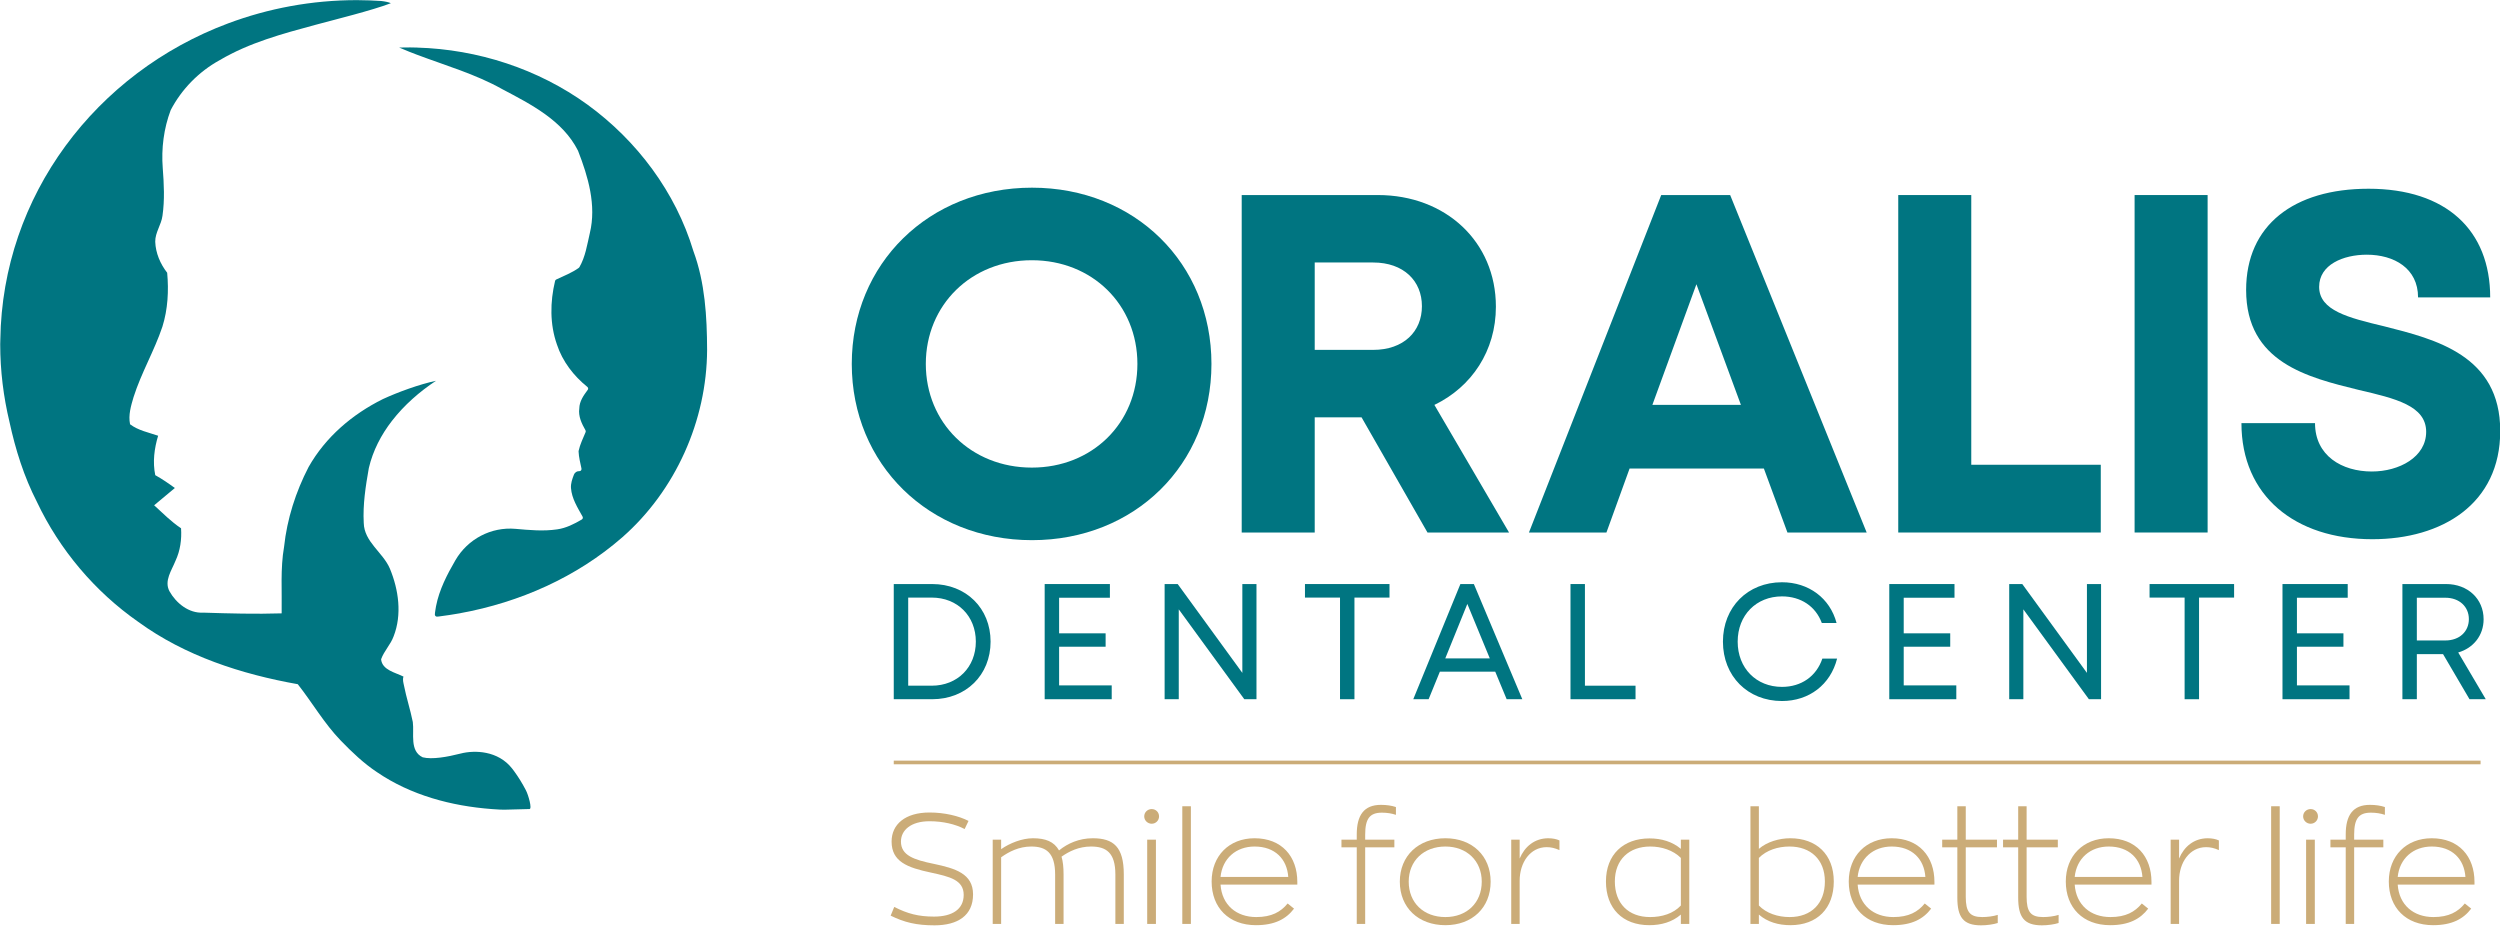 <?xml version="1.0" encoding="UTF-8" standalone="no"?> <svg xmlns="http://www.w3.org/2000/svg" xmlns:xlink="http://www.w3.org/1999/xlink" xmlns:serif="http://www.serif.com/" width="100%" height="100%" viewBox="0 0 2852 1056" version="1.1" xml:space="preserve" style="fill-rule:evenodd;clip-rule:evenodd;stroke-miterlimit:10;"> <g transform="matrix(1,0,0,1,-20567,-6855.92)"> <g id="Page-8" serif:id="Page 8" transform="matrix(4.167,0,0,4.167,18000,5062.5)"> <rect x="0" y="0" width="1920" height="1080" style="fill:none;"></rect> <g id="Layer-1" serif:id="Layer 1"> <g> <g transform="matrix(1,0,0,1,859.866,655.473)"> <path d="M0,25.593L0.982,23.2C4.571,25.037 7.561,25.849 11.877,25.849C16.876,25.849 19.995,23.841 19.995,19.91C19.995,15.809 16.149,14.911 11.022,13.801C4.571,12.434 0.256,10.81 0.256,5.298C0.256,0.599 3.974,-2.648 10.638,-2.648C14.739,-2.648 18.671,-1.708 21.319,-0.341L20.251,1.88C17.73,0.556 14.313,-0.256 10.638,-0.256C5.511,-0.256 2.819,2.222 2.819,5.298C2.819,9.101 6.366,10.297 11.792,11.408C17.646,12.648 22.559,14.057 22.559,19.782C22.559,25.55 18.371,28.241 12.005,28.241C7.007,28.241 3.76,27.43 0,25.593" style="fill:rgb(203,172,120);fill-rule:nonzero;"></path> </g> <g transform="matrix(1,0,0,1,923.693,673.418)"> <path d="M0,-3.631L0,9.912L-2.307,9.912L-2.307,-3.631C-2.307,-9.612 -4.828,-11.279 -8.972,-11.279C-12.305,-11.279 -14.996,-9.954 -17.047,-8.502C-16.662,-7.22 -16.491,-5.597 -16.491,-3.631L-16.491,9.912L-18.799,9.912L-18.799,-3.631C-18.799,-9.612 -21.319,-11.279 -25.336,-11.279C-28.668,-11.279 -31.445,-9.869 -33.581,-8.331L-33.581,9.912L-35.889,9.912L-35.889,-13.158L-33.581,-13.158L-33.581,-10.553C-31.275,-12.176 -27.898,-13.543 -24.865,-13.543C-21.447,-13.543 -19.098,-12.647 -17.731,-10.211C-15.381,-12.133 -12.219,-13.543 -8.502,-13.543C-2.819,-13.543 0,-11.193 0,-3.631" style="fill:rgb(203,172,120);fill-rule:nonzero;"></path> </g> <g transform="matrix(1,0,0,1,3.63798e-12,255.215)"> <path d="M930.097,405.045L932.49,405.045L932.49,428.115L930.097,428.115L930.097,405.045ZM929.285,398.679C929.285,397.525 930.225,396.67 931.336,396.67C932.446,396.67 933.344,397.525 933.344,398.679C933.344,399.789 932.446,400.686 931.336,400.686C930.225,400.686 929.285,399.789 929.285,398.679" style="fill:rgb(203,172,120);fill-rule:nonzero;"></path> </g> <g transform="matrix(1,0,0,1,3.63798e-12,254.446)"> <rect x="939.709" y="396.67" width="2.35" height="32.214" style="fill:rgb(203,172,120);"></rect> </g> <g transform="matrix(1,0,0,1,950.176,673.076)"> <path d="M0,-2.605L18.542,-2.605C18.2,-7.519 14.91,-10.937 9.314,-10.937C4.272,-10.937 0.513,-7.689 0,-2.605M21.021,-0.511L0,-0.511C0.385,5.085 4.357,8.375 9.783,8.375C13.971,8.375 16.491,6.965 18.371,4.658L20.123,6.068C17.986,8.887 14.868,10.596 9.698,10.596C2.264,10.596 -2.436,5.811 -2.436,-1.367C-2.436,-8.373 2.35,-13.201 9.314,-13.201C16.791,-13.201 21.021,-8.203 21.021,-1.238L21.021,-0.511Z" style="fill:rgb(203,172,120);fill-rule:nonzero;"></path> </g> <g transform="matrix(1,0,0,1,987.469,671.71)"> <path d="M0,-9.357L-4.187,-9.357L-4.187,-11.45L0,-11.45L0,-12.903C0,-18.073 1.922,-20.978 6.622,-20.978C8.203,-20.978 9.57,-20.764 10.724,-20.379L10.724,-18.244C9.57,-18.628 8.331,-18.841 6.878,-18.841C3.546,-18.841 2.307,-17.175 2.307,-12.817L2.307,-11.45L10.296,-11.45L10.296,-9.357L2.307,-9.357L2.307,11.621L0,11.621L0,-9.357Z" style="fill:rgb(203,172,120);fill-rule:nonzero;"></path> </g> <g transform="matrix(1,0,0,1,1021.69,671.795)"> <path d="M0,-0.043C0,-5.725 -4.102,-9.656 -9.955,-9.656C-15.894,-9.656 -19.995,-5.725 -19.995,-0.043C-19.995,5.767 -15.894,9.656 -9.955,9.656C-4.102,9.656 0,5.767 0,-0.043M-22.431,-0.043C-22.431,-7.092 -17.347,-11.92 -9.955,-11.92C-2.607,-11.92 2.435,-7.092 2.435,-0.043C2.435,7.092 -2.607,11.877 -9.955,11.877C-17.347,11.877 -22.431,7.092 -22.431,-0.043" style="fill:rgb(203,172,120);fill-rule:nonzero;"></path> </g> <g transform="matrix(1,0,0,1,1029.76,682.945)"> <path d="M0,-22.685L2.308,-22.685L2.308,-17.516C3.717,-20.848 6.409,-23.027 10.083,-23.07C11.322,-23.07 12.391,-22.857 13.202,-22.472L13.202,-19.823C11.963,-20.378 10.895,-20.634 9.699,-20.634C5.213,-20.634 2.308,-16.448 2.308,-11.449L2.308,0.385L0,0.385L0,-22.685Z" style="fill:rgb(203,172,120);fill-rule:nonzero;"></path> </g> <g transform="matrix(1,0,0,1,1076.2,665.301)"> <path d="M0,12.988L0,-0.043C-2.094,-2.137 -5.255,-3.162 -8.374,-3.162C-14.142,-3.162 -18.072,0.384 -18.072,6.408C-18.072,12.39 -14.398,16.15 -8.417,16.15C-5.212,16.15 -2.051,15.21 0,12.988M-20.508,6.408C-20.508,-0.983 -15.723,-5.383 -8.588,-5.383C-5.298,-5.383 -2.308,-4.487 0,-2.521L0,-5.041L2.308,-5.041L2.308,18.029L0,18.029L0,15.467C-2.35,17.517 -5.384,18.371 -8.63,18.371C-15.979,18.371 -20.508,13.758 -20.508,6.408" style="fill:rgb(203,172,120);fill-rule:nonzero;"></path> </g> <g transform="matrix(1,0,0,1,1115.63,663.079)"> <path d="M0,8.63C0,2.606 -3.931,-0.94 -9.698,-0.94C-12.817,-0.94 -15.979,0.043 -18.072,2.179L-18.072,15.21C-16.021,17.347 -12.86,18.372 -9.655,18.372C-3.675,18.372 0,14.612 0,8.63M-18.072,17.689L-18.072,20.251L-20.38,20.251L-20.38,-11.963L-18.072,-11.963L-18.072,-0.299C-15.851,-2.222 -12.519,-3.204 -9.485,-3.204C-2.35,-3.204 2.436,1.196 2.436,8.63C2.436,15.98 -2.094,20.593 -9.442,20.593C-12.689,20.593 -15.723,19.739 -18.072,17.689" style="fill:rgb(203,172,120);fill-rule:nonzero;"></path> </g> <g transform="matrix(1,0,0,1,1124.6,673.076)"> <path d="M0,-2.605L18.542,-2.605C18.2,-7.519 14.911,-10.937 9.313,-10.937C4.272,-10.937 0.513,-7.689 0,-2.605M21.021,-0.511L0,-0.511C0.384,5.085 4.357,8.375 9.784,8.375C13.971,8.375 16.491,6.965 18.371,4.658L20.123,6.068C17.987,8.887 14.868,10.596 9.698,10.596C2.265,10.596 -2.436,5.811 -2.436,-1.367C-2.436,-8.373 2.35,-13.201 9.313,-13.201C16.79,-13.201 21.021,-8.203 21.021,-1.238L21.021,-0.511Z" style="fill:rgb(203,172,120);fill-rule:nonzero;"></path> </g> <g transform="matrix(1,0,0,1,1151.89,658.72)"> <path d="M0,17.39L0,3.632L-4.144,3.632L-4.144,1.539L0,1.539L0,-7.604L2.308,-7.604L2.308,1.539L10.853,1.539L10.853,3.632L2.308,3.632L2.308,17.176C2.308,21.321 3.418,22.731 6.836,22.731C8.161,22.731 9.912,22.517 11.065,22.132L11.065,24.354C9.912,24.739 8.075,24.994 6.494,24.994C1.624,24.994 0,22.773 0,17.39" style="fill:rgb(203,172,120);fill-rule:nonzero;"></path> </g> <g transform="matrix(1,0,0,1,1168.55,658.72)"> <path d="M0,17.39L0,3.632L-4.145,3.632L-4.145,1.539L0,1.539L0,-7.604L2.308,-7.604L2.308,1.539L10.853,1.539L10.853,3.632L2.308,3.632L2.308,17.176C2.308,21.321 3.418,22.731 6.836,22.731C8.16,22.731 9.912,22.517 11.066,22.132L11.066,24.354C9.912,24.739 8.075,24.994 6.494,24.994C1.624,24.994 0,22.773 0,17.39" style="fill:rgb(203,172,120);fill-rule:nonzero;"></path> </g> <g transform="matrix(1,0,0,1,1184.02,673.076)"> <path d="M0,-2.605L18.542,-2.605C18.2,-7.519 14.91,-10.937 9.313,-10.937C4.272,-10.937 0.513,-7.689 0,-2.605M21.021,-0.511L0,-0.511C0.385,5.085 4.357,8.375 9.783,8.375C13.971,8.375 16.491,6.965 18.371,4.658L20.123,6.068C17.986,8.887 14.868,10.596 9.698,10.596C2.264,10.596 -2.436,5.811 -2.436,-1.367C-2.436,-8.373 2.35,-13.201 9.313,-13.201C16.791,-13.201 21.021,-8.203 21.021,-1.238L21.021,-0.511Z" style="fill:rgb(203,172,120);fill-rule:nonzero;"></path> </g> <g transform="matrix(1,0,0,1,1210.29,682.945)"> <path d="M0,-22.685L2.308,-22.685L2.308,-17.516C3.717,-20.848 6.409,-23.027 10.083,-23.07C11.322,-23.07 12.391,-22.857 13.202,-22.472L13.202,-19.823C11.963,-20.378 10.895,-20.634 9.699,-20.634C5.213,-20.634 2.308,-16.448 2.308,-11.449L2.308,0.385L0,0.385L0,-22.685Z" style="fill:rgb(203,172,120);fill-rule:nonzero;"></path> </g> <g transform="matrix(1,0,0,1,3.63798e-12,254.446)"> <rect x="1237.8" y="396.67" width="2.35" height="32.214" style="fill:rgb(203,172,120);"></rect> </g> <g transform="matrix(1,0,0,1,3.63798e-12,255.215)"> <path d="M1247.37,405.045L1249.76,405.045L1249.76,428.115L1247.37,428.115L1247.37,405.045ZM1246.56,398.679C1246.56,397.525 1247.5,396.67 1248.61,396.67C1249.72,396.67 1250.62,397.525 1250.62,398.679C1250.62,399.789 1249.72,400.686 1248.61,400.686C1247.5,400.686 1246.56,399.789 1246.56,398.679" style="fill:rgb(203,172,120);fill-rule:nonzero;"></path> </g> <g transform="matrix(1,0,0,1,1258.22,671.71)"> <path d="M0,-9.357L-4.187,-9.357L-4.187,-11.45L0,-11.45L0,-12.903C0,-18.073 1.922,-20.978 6.622,-20.978C8.203,-20.978 9.57,-20.764 10.724,-20.379L10.724,-18.244C9.57,-18.628 8.331,-18.841 6.878,-18.841C3.546,-18.841 2.307,-17.175 2.307,-12.817L2.307,-11.45L10.296,-11.45L10.296,-9.357L2.307,-9.357L2.307,11.621L0,11.621L0,-9.357Z" style="fill:rgb(203,172,120);fill-rule:nonzero;"></path> </g> <g transform="matrix(1,0,0,1,1272.45,673.076)"> <path d="M0,-2.605L18.542,-2.605C18.2,-7.519 14.911,-10.937 9.313,-10.937C4.272,-10.937 0.513,-7.689 0,-2.605M21.021,-0.511L0,-0.511C0.384,5.085 4.357,8.375 9.784,8.375C13.971,8.375 16.491,6.965 18.371,4.658L20.123,6.068C17.987,8.887 14.868,10.596 9.698,10.596C2.265,10.596 -2.436,5.811 -2.436,-1.367C-2.436,-8.373 2.35,-13.201 9.313,-13.201C16.79,-13.201 21.021,-8.203 21.021,-1.238L21.021,-0.511Z" style="fill:rgb(203,172,120);fill-rule:nonzero;"></path> </g> <g transform="matrix(1,0,0,1,860.715,639.125)"> <path d="M0,0L434.424,0" style="fill:none;fill-rule:nonzero;stroke:rgb(203,172,120);stroke-width:1px;"></path> </g> <g transform="matrix(1,0,0,1,759.999,435.747)"> <path d="M0,210.972C-1.034,208.988 -2.089,207.316 -3.116,205.905C-3.247,205.728 -3.375,205.548 -3.509,205.374C-3.588,205.27 -3.666,205.17 -3.744,205.069C-7.617,200.084 -14.076,199.97 -17.839,200.934C-21.487,201.869 -25.722,202.622 -28.251,201.966C-31.883,200.231 -30.534,195.512 -30.954,192.307C-31.632,188.913 -32.732,185.616 -33.393,182.221C-33.541,181.461 -33.795,180.725 -33.506,179.872C-35.659,178.76 -39.338,178.125 -39.637,175.127C-38.829,172.856 -37.023,171.107 -36.202,168.836C-33.874,162.881 -34.831,156.111 -37.223,150.327C-39.123,145.843 -44.271,143.029 -44.385,137.795C-44.664,132.76 -43.864,127.725 -42.993,122.776C-41.875,117.991 -39.609,113.66 -36.641,109.827L-36.635,109.827C-33.31,105.532 -29.105,101.86 -24.612,98.891C-29.077,99.825 -34.977,101.97 -39.157,103.901C-47.53,108.064 -54.833,114.275 -59.489,122.499C-63.002,129.29 -65.38,136.695 -66.194,144.307C-67.244,150.334 -66.744,156.468 -66.858,162.559C-74.028,162.788 -81.197,162.588 -88.359,162.36C-92.28,162.588 -95.75,159.76 -97.578,156.504C-99.085,153.64 -96.964,150.805 -95.936,148.199C-94.622,145.414 -94.194,142.315 -94.401,139.266C-97.107,137.472 -99.379,135.146 -101.77,132.972L-96.098,128.24C-97.819,126.983 -99.594,125.758 -101.463,124.726C-102.212,121.112 -101.727,117.428 -100.677,113.928C-103.292,113.039 -106.126,112.486 -108.361,110.796C-108.883,108.274 -108.111,105.747 -107.404,103.354C-105.298,96.72 -101.713,90.664 -99.506,84.073C-98.014,79.317 -97.75,74.254 -98.2,69.312C-100.092,66.885 -101.356,63.921 -101.47,60.822C-101.506,58.288 -99.799,56.174 -99.485,53.696C-98.857,49.375 -99.085,44.984 -99.414,40.649C-99.828,35.294 -99.135,29.811 -97.236,24.784C-94.237,19.035 -89.51,14.228 -83.825,11.107C-75.713,6.317 -66.689,3.896 -57.668,1.455C-52.248,-0.011 -42.177,-2.485 -36.968,-4.479C-37.514,-4.764 -38.474,-4.959 -39.631,-5.092C-41.694,-5.223 -43.769,-5.312 -45.866,-5.319C-45.979,-5.319 -46.091,-5.327 -46.205,-5.327C-58.663,-5.327 -70.563,-3.055 -81.519,1.042C-117.635,14.55 -143.338,48.141 -143.875,87.606C-143.881,88.026 -143.909,88.441 -143.909,88.863C-143.909,96.176 -143.015,103.284 -141.379,110.117C-139.745,117.698 -137.409,125.136 -133.862,132.039C-127.67,145.143 -117.98,156.611 -106.098,164.902C-93.294,174.22 -77.898,179.205 -62.445,181.954C-58.446,187.038 -55.197,192.715 -50.677,197.386C-47.62,200.542 -44.428,203.598 -40.758,206.033C-31.503,212.352 -20.385,215.309 -9.297,216.141C-8.518,216.199 -7.739,216.252 -6.96,216.291C-6.478,216.294 -5.997,216.296 -5.515,216.299C-3.347,216.228 -1.178,216.174 0.99,216.129C1.763,216.113 0.708,212.331 0,210.972" style="fill:rgb(0,117,129);fill-rule:nonzero;"></path> </g> <g transform="matrix(1,0,0,1,805.863,543.49)"> <path d="M0,-44.36C-4.849,-60.484 -15.448,-74.616 -29.02,-84.474C-42.516,-94.243 -59.025,-99.599 -75.655,-100.076L-75.655,-100.089C-76.107,-100.102 -76.559,-100.102 -77.011,-100.108C-77.235,-100.111 -77.459,-100.123 -77.684,-100.125C-77.696,-100.125 -77.705,-100.119 -77.717,-100.119C-78.665,-100.123 -79.614,-100.117 -80.562,-100.089C-79.688,-99.709 -78.807,-99.347 -77.922,-98.994C-77.916,-98.991 -77.912,-98.987 -77.906,-98.984C-77.162,-98.687 -76.414,-98.4 -75.664,-98.117C-75.661,-98.116 -75.658,-98.115 -75.655,-98.114C-67.815,-95.155 -59.708,-92.838 -52.363,-88.712C-44.507,-84.559 -35.788,-80.167 -31.602,-71.87C-31.593,-71.849 -31.583,-71.828 -31.574,-71.807C-28.817,-64.727 -26.508,-56.903 -28.352,-49.296C-29.083,-46.141 -29.567,-42.782 -31.212,-39.956C-31.272,-39.89 -31.332,-39.824 -31.392,-39.758C-33.276,-38.414 -35.461,-37.574 -37.547,-36.587C-37.708,-36.511 -37.828,-36.364 -37.869,-36.19C-39.245,-30.468 -39.333,-24.351 -37.351,-18.756C-35.833,-14.146 -32.787,-10.202 -29.034,-7.177C-28.788,-6.979 -28.74,-6.628 -28.929,-6.375C-30.055,-4.863 -31.205,-3.25 -31.238,-1.287C-31.551,0.876 -30.579,2.867 -29.545,4.691C-29.457,4.846 -29.444,5.032 -29.511,5.197C-30.202,6.888 -31.04,8.537 -31.423,10.33C-31.435,10.387 -31.44,10.447 -31.437,10.506C-31.364,12.087 -30.969,13.627 -30.641,15.175C-30.562,15.547 -30.849,15.908 -31.229,15.885C-31.878,15.845 -32.475,16.231 -32.707,16.837C-33.163,18.027 -33.609,19.238 -33.513,20.529C-33.295,23.397 -31.705,25.869 -30.339,28.334C-30.186,28.61 -30.282,28.96 -30.554,29.12C-32.649,30.355 -34.858,31.475 -37.293,31.819C-41.092,32.381 -44.897,32.015 -48.701,31.679C-55.401,31.087 -61.798,34.476 -65.171,40.295C-67.469,44.261 -69.565,48.317 -70.448,52.798C-70.454,52.827 -70.461,52.856 -70.467,52.885C-70.528,53.204 -70.577,53.527 -70.626,53.851C-70.658,54.057 -70.692,54.262 -70.718,54.47C-70.727,54.537 -70.74,54.603 -70.748,54.671C-70.752,54.706 -70.748,54.739 -70.748,54.774C-70.759,54.872 -70.77,54.971 -70.781,55.069C-70.823,55.447 -70.499,55.765 -70.121,55.714C-70.032,55.703 -69.943,55.691 -69.854,55.68C-69.819,55.68 -69.785,55.684 -69.749,55.68C-69.332,55.629 -68.916,55.562 -68.5,55.506C-67.945,55.431 -67.39,55.358 -66.837,55.274C-66.23,55.182 -65.625,55.078 -65.02,54.976C-64.625,54.909 -64.229,54.853 -63.835,54.781L-63.835,54.769C-47.571,51.81 -31.937,44.898 -19.454,33.985C-4.9,21.198 3.671,2.042 3.751,-17.31C3.722,-26.411 3.184,-35.738 0,-44.36" style="fill:rgb(0,117,129);fill-rule:nonzero;"></path> </g> <g transform="matrix(1,0,0,1,898.518,501.632)"> <path d="M0,56.769C-16.601,56.769 -29.027,44.533 -29.027,28.384C-29.027,12.235 -16.601,-0.001 0,-0.001C16.538,-0.001 28.9,12.171 28.9,28.384C28.9,44.597 16.538,56.769 0,56.769M0.044,-19.865C-28.174,-19.865 -49.297,0.933 -49.297,28.384C-49.297,55.835 -28.174,76.634 0.044,76.634C28.156,76.634 49.171,55.943 49.171,28.384C49.171,0.825 28.156,-19.865 0.044,-19.865" style="fill:rgb(0,117,129);fill-rule:nonzero;"></path> </g> <g transform="matrix(1,0,0,1,975.961,533.781)"> <path d="M0,-7.607L15.993,-7.607C24.357,-7.607 29.349,-12.634 29.349,-19.568C29.349,-26.48 24.357,-31.531 15.993,-31.531L0,-31.531L0,-7.607ZM12.824,10.859L0,10.859L0,42.39L-19.989,42.39L-19.989,-49.997L17.302,-49.997C35.804,-49.997 49.601,-37.254 49.601,-19.436C49.601,-7.352 42.981,2.527 32.762,7.458L53.201,42.39L30.872,42.39L12.824,10.859Z" style="fill:rgb(0,117,129);fill-rule:nonzero;"></path> </g> <g transform="matrix(1,0,0,1,1068.4,518.722)"> <path d="M0,22.511L24.242,22.511L12.058,-10.523L0,22.511ZM30.528,39.932L-6.237,39.932L-12.576,57.449L-33.789,57.449L2.422,-34.938L21.297,-34.938L58.67,57.449L36.978,57.449L30.528,39.932Z" style="fill:rgb(0,117,129);fill-rule:nonzero;"></path> </g> <g transform="matrix(1,0,0,1,1191.16,502.334)"> <path d="M0,55.289L0,73.838L-55.445,73.838L-55.445,-18.549L-35.456,-18.549L-35.456,55.289L0,55.289Z" style="fill:rgb(0,117,129);fill-rule:nonzero;"></path> </g> <g transform="matrix(1,0,0,1,3.63798e-12,-20.045)"> <rect x="1200.42" y="503.829" width="19.989" height="92.387" style="fill:rgb(0,117,129);"></rect> </g> <g transform="matrix(1,0,0,1,1229.67,513.829)"> <path d="M0,32.406L20.145,32.406C20.145,41.333 27.524,45.641 35.694,45.641C43.217,45.641 50.573,41.67 50.573,34.782C50.573,27.619 42.15,25.651 32.131,23.312C18.202,19.881 1.284,15.837 1.284,-4.068C1.284,-21.789 14.338,-31.772 34.795,-31.772C56.031,-31.772 68.102,-20.434 68.102,-2.028L48.353,-2.028C48.353,-9.984 41.79,-13.715 34.315,-13.715C27.836,-13.715 21.273,-10.967 21.273,-4.92C21.273,1.583 29.3,3.551 39.079,5.891C53.164,9.455 70.849,13.846 70.849,34.543C70.849,54.496 54.952,64.178 35.827,64.178C14.613,64.178 0,52.264 0,32.406" style="fill:rgb(0,117,129);fill-rule:nonzero;"></path> </g> <g transform="matrix(1,0,0,1,883.187,606.05)"> <path d="M0,-0.007C0,-6.982 -5.007,-12.063 -12.08,-12.063L-18.518,-12.063L-18.518,12.058L-12.08,12.058C-5.01,12.058 0,6.973 0,-0.007M-11.957,-15.769C-2.677,-15.769 4.035,-9.147 4.035,-0.007C4.035,9.138 -2.681,15.763 -11.957,15.763L-22.472,15.763L-22.472,-15.77L-11.957,-15.77L-11.957,-15.769Z" style="fill:rgb(0,117,129);fill-rule:nonzero;"></path> </g> <g transform="matrix(1,0,0,1,920.383,594.069)"> <path d="M0,23.957L0,27.745L-18.352,27.745L-18.352,-3.788L-0.496,-3.788L-0.496,-0.041L-14.399,-0.041L-14.399,9.705L-1.667,9.705L-1.667,13.37L-14.399,13.37L-14.399,23.957L0,23.957Z" style="fill:rgb(0,117,129);fill-rule:nonzero;"></path> </g> <g transform="matrix(1,0,0,1,960.016,621.814)"> <path d="M0,-31.533L0,0L-3.331,0L-21.276,-24.609L-21.276,0L-25.147,0L-25.147,-31.533L-21.568,-31.533L-3.87,-7.211L-3.87,-31.533L0,-31.533Z" style="fill:rgb(0,117,129);fill-rule:nonzero;"></path> </g> <g transform="matrix(1,0,0,1,996.434,618.108)"> <path d="M0,-24.121L-9.596,-24.121L-9.596,3.706L-13.547,3.706L-13.547,-24.121L-23.143,-24.121L-23.143,-27.827L0,-27.827L0,-24.121Z" style="fill:rgb(0,117,129);fill-rule:nonzero;"></path> </g> <g transform="matrix(1,0,0,1,1011.7,601.456)"> <path d="M0,9.183L12.194,9.183L6.043,-5.732L0,9.183ZM13.679,12.807L-1.474,12.807L-4.556,20.358L-8.759,20.358L4.142,-11.175L7.832,-11.175L21.094,20.358L16.809,20.358L13.679,12.807Z" style="fill:rgb(0,117,129);fill-rule:nonzero;"></path> </g> <g transform="matrix(1,0,0,1,1063.79,593.986)"> <path d="M0,24.122L0,27.827L-17.806,27.827L-17.806,-3.705L-13.854,-3.705L-13.854,24.122L0,24.122Z" style="fill:rgb(0,117,129);fill-rule:nonzero;"></path> </g> <g transform="matrix(1,0,0,1,1103.88,589.79)"> <path d="M0,32.515C-9.374,32.515 -16.16,25.717 -16.16,16.262C-16.16,6.806 -9.37,0 0,0C7.295,0 13.141,4.343 14.945,11.149L10.906,11.149C9.23,6.591 5.171,3.87 -0.001,3.87C-7.037,3.87 -12.126,9.007 -12.126,16.261C-12.126,23.515 -7.041,28.645 -0.001,28.645C5.31,28.645 9.422,25.744 11.057,20.904L15.092,20.904C13.292,28.032 7.433,32.515 -0.001,32.515L0,32.515Z" style="fill:rgb(0,117,129);fill-rule:nonzero;"></path> </g> <g transform="matrix(1,0,0,1,1151.61,594.069)"> <path d="M0,23.957L0,27.745L-18.352,27.745L-18.352,-3.788L-0.496,-3.788L-0.496,-0.041L-14.399,-0.041L-14.399,9.705L-1.667,9.705L-1.667,13.37L-14.399,13.37L-14.399,23.957L0,23.957Z" style="fill:rgb(0,117,129);fill-rule:nonzero;"></path> </g> <g transform="matrix(1,0,0,1,1191.24,621.814)"> <path d="M0,-31.533L0,0L-3.331,0L-21.276,-24.609L-21.276,0L-25.147,0L-25.147,-31.533L-21.568,-31.533L-3.869,-7.211L-3.869,-31.533L0,-31.533Z" style="fill:rgb(0,117,129);fill-rule:nonzero;"></path> </g> <g transform="matrix(1,0,0,1,1227.66,618.108)"> <path d="M0,-24.121L-9.596,-24.121L-9.596,3.706L-13.547,3.706L-13.547,-24.121L-23.143,-24.121L-23.143,-27.827L0,-27.827L0,-24.121Z" style="fill:rgb(0,117,129);fill-rule:nonzero;"></path> </g> <g transform="matrix(1,0,0,1,1259.26,594.069)"> <path d="M0,23.957L0,27.745L-18.352,27.745L-18.352,-3.788L-0.496,-3.788L-0.496,-0.041L-14.399,-0.041L-14.399,9.705L-1.667,9.705L-1.667,13.37L-14.399,13.37L-14.399,23.957L0,23.957Z" style="fill:rgb(0,117,129);fill-rule:nonzero;"></path> </g> <g transform="matrix(1,0,0,1,1277.69,606.368)"> <path d="M0,-0.641L7.802,-0.641C11.664,-0.641 14.243,-3.078 14.243,-6.489C14.243,-9.862 11.66,-12.34 7.802,-12.34L0,-12.34L0,-0.641ZM7.18,3.106L0,3.106L0,15.446L-3.953,15.446L-3.953,-16.087L8.008,-16.087C13.907,-16.087 18.278,-12.068 18.278,-6.447C18.278,-2.014 15.473,1.447 11.326,2.648L18.871,15.446L14.418,15.446L7.18,3.106Z" style="fill:rgb(0,117,129);fill-rule:nonzero;"></path> </g> </g> </g> </g> </g> </svg> 